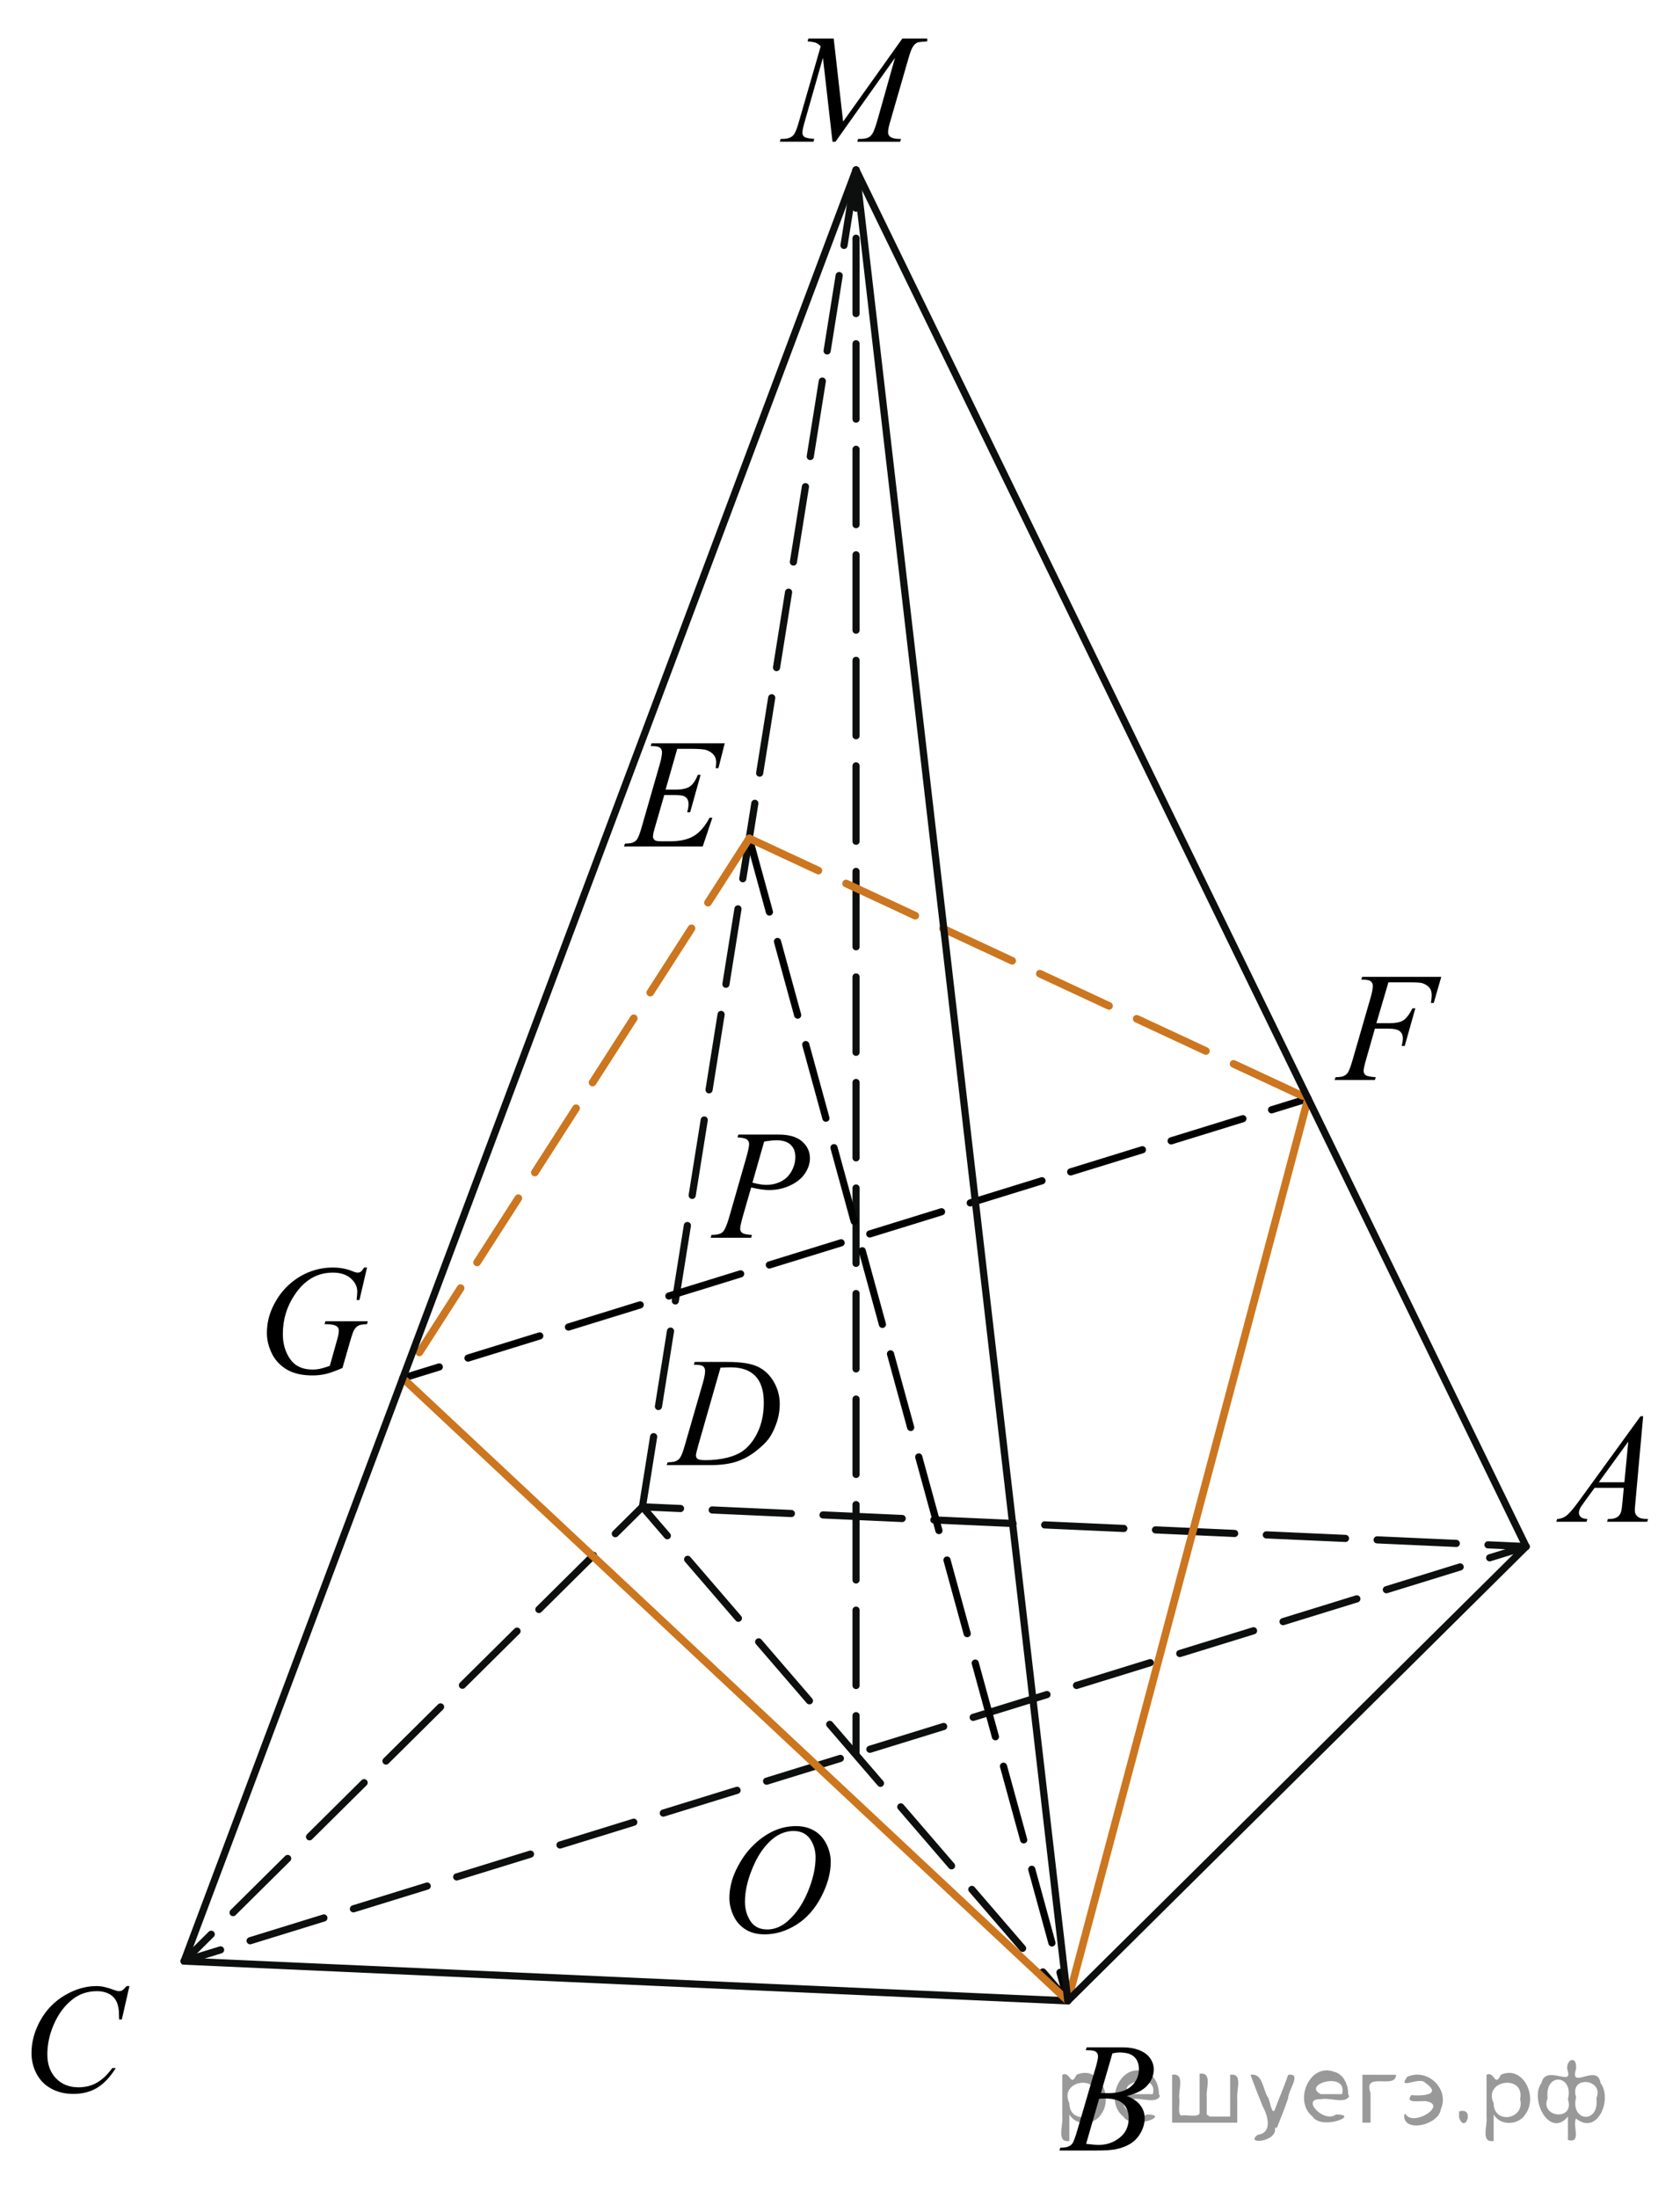 <?xml version="1.0" encoding="utf-8"?>
<!-- Generator: Adobe Illustrator 27.2.0, SVG Export Plug-In . SVG Version: 6.00 Build 0)  -->
<svg version="1.1" id="Слой_1" xmlns="http://www.w3.org/2000/svg" xmlns:xlink="http://www.w3.org/1999/xlink" x="0px" y="0px"
	 width="165.113px" height="215.931px" viewBox="0 0 165.113 215.931" enable-background="new 0 0 165.113 215.931"
	 xml:space="preserve">
<line fill="none" stroke="#0D0F0F" stroke-width="0.703" stroke-linecap="round" stroke-linejoin="round" stroke-miterlimit="8" x1="18.096" y1="192.635" x2="104.946" y2="196.537"/>
<g>
	<g>
		
			<line fill="none" stroke="#0D0F0F" stroke-width="0.703" stroke-linecap="round" stroke-linejoin="round" x1="18.096" y1="192.635" x2="20.76" y2="189.995"/>
		
			<line fill="none" stroke="#0D0F0F" stroke-width="0.703" stroke-linecap="round" stroke-linejoin="round" stroke-dasharray="7.555,3.022" x1="22.906" y1="187.869" x2="59.401" y2="151.713"/>
		
			<line fill="none" stroke="#0D0F0F" stroke-width="0.703" stroke-linecap="round" stroke-linejoin="round" x1="60.474" y1="150.649" x2="63.138" y2="148.01"/>
	</g>
</g>
<g>
	<g>
		
			<line fill="none" stroke="#0D0F0F" stroke-width="0.703" stroke-linecap="round" stroke-linejoin="round" x1="63.138" y1="148.01" x2="66.884" y2="148.177"/>
		
			<line fill="none" stroke="#0D0F0F" stroke-width="0.703" stroke-linecap="round" stroke-linejoin="round" stroke-dasharray="7.788,3.115" x1="69.996" y1="148.318" x2="144.686" y2="151.674"/>
		
			<line fill="none" stroke="#0D0F0F" stroke-width="0.703" stroke-linecap="round" stroke-linejoin="round" x1="146.243" y1="151.744" x2="149.989" y2="151.912"/>
	</g>
</g>
<g>
	<g>
		
			<line fill="none" stroke="#0D0F0F" stroke-width="0.703" stroke-linecap="round" stroke-linejoin="round" x1="63.138" y1="148.01" x2="65.586" y2="150.85"/>
		
			<line fill="none" stroke="#0D0F0F" stroke-width="0.703" stroke-linecap="round" stroke-linejoin="round" stroke-dasharray="7.642,3.057" x1="67.581" y1="153.167" x2="101.501" y2="192.538"/>
		
			<line fill="none" stroke="#0D0F0F" stroke-width="0.703" stroke-linecap="round" stroke-linejoin="round" x1="102.499" y1="193.696" x2="104.946" y2="196.537"/>
	</g>
</g>
<g>
	<g>
		
			<line fill="none" stroke="#0D0F0F" stroke-width="0.703" stroke-linecap="round" stroke-linejoin="round" x1="149.989" y1="151.912" x2="146.406" y2="153.018"/>
		
			<line fill="none" stroke="#0D0F0F" stroke-width="0.703" stroke-linecap="round" stroke-linejoin="round" stroke-dasharray="7.589,3.036" x1="143.506" y1="153.914" x2="23.129" y2="191.081"/>
		
			<line fill="none" stroke="#0D0F0F" stroke-width="0.703" stroke-linecap="round" stroke-linejoin="round" x1="21.679" y1="191.528" x2="18.096" y2="192.635"/>
	</g>
</g>
<g>
	<g>
		
			<line fill="none" stroke="#0D0F0F" stroke-width="0.703" stroke-linecap="round" stroke-linejoin="round" x1="84.133" y1="172.273" x2="84.133" y2="168.523"/>
		
			<line fill="none" stroke="#0D0F0F" stroke-width="0.703" stroke-linecap="round" stroke-linejoin="round" stroke-dasharray="7.404,2.962" x1="84.133" y1="165.561" x2="84.133" y2="21.927"/>
		
			<line fill="none" stroke="#0D0F0F" stroke-width="0.703" stroke-linecap="round" stroke-linejoin="round" x1="84.133" y1="20.447" x2="84.133" y2="16.697"/>
	</g>
</g>
<line fill="none" stroke="#0D0F0F" stroke-width="0.703" stroke-linecap="round" stroke-linejoin="round" stroke-miterlimit="8" stroke-dasharray="7.5,3" x1="84.133" y1="16.697" x2="63.138" y2="148.01"/>
<g>
	<path fill="none" d="M18.096,192.635"/>
</g>
<g>
	<path fill="none" d="M60.487,83.551"/>
</g>
<path fill="none" stroke="#0D0F0F" stroke-width="0.703" stroke-linecap="round" stroke-linejoin="round" stroke-miterlimit="8" d="
	M27.055,123.054"/>
<path fill="none" stroke="#0D0F0F" stroke-width="0.703" stroke-linecap="round" stroke-linejoin="round" stroke-miterlimit="8" d="
	M18.096,192.635"/>
<path fill="none" stroke="#0D0F0F" stroke-width="0.703" stroke-linecap="round" stroke-linejoin="round" stroke-miterlimit="8" d="
	M27.055,123.054"/>
<path fill="none" stroke="#0D0F0F" stroke-width="0.703" stroke-linecap="round" stroke-linejoin="round" stroke-miterlimit="8" d="
	M60.487,83.551"/>
<g>
	<path fill="none" d="M70.305,104.666"/>
</g>
<g>
	<path fill="none" d="M18.096,192.635"/>
</g>
<g>
	<path fill="none" d="M70.305,104.666"/>
</g>
<g>
	<path fill="none" d="M60.487,83.551"/>
</g>
<g>
	<path fill="none" d="M70.305,104.666"/>
</g>
<g>
	<path fill="none" d="M27.055,123.054"/>
</g>
<g>
	<path fill="none" d="M104.946,196.537"/>
</g>
<g>
	<path fill="none" d="M69.216,64.105"/>
</g>
<path fill="none" stroke="#0D0F0F" stroke-width="0.703" stroke-linecap="round" stroke-linejoin="round" stroke-miterlimit="8" stroke-dasharray="7.5,3" d="
	M63.138,148.01"/>
<path fill="none" stroke="#0D0F0F" stroke-width="0.703" stroke-linecap="round" stroke-linejoin="round" stroke-miterlimit="8" stroke-dasharray="7.5,3" d="
	M69.216,64.105"/>
<path fill="none" stroke="#0D0F0F" stroke-width="0.703" stroke-linecap="round" stroke-linejoin="round" stroke-miterlimit="8" d="
	M108.061,122.584"/>
<path fill="none" stroke="#0D0F0F" stroke-width="0.703" stroke-linecap="round" stroke-linejoin="round" stroke-miterlimit="8" d="
	M66.254,74.056"/>
<line fill="none" stroke="#000000" stroke-width="0.703" stroke-linecap="round" stroke-linejoin="round" stroke-miterlimit="8" stroke-dasharray="7.5,3" x1="73.636" y1="82.353" x2="104.946" y2="196.537"/>
<g>
	<g>
		
			<line fill="none" stroke="#000000" stroke-width="0.703" stroke-linecap="round" stroke-linejoin="round" x1="128.557" y1="107.907" x2="124.973" y2="109.013"/>
		
			<line fill="none" stroke="#000000" stroke-width="0.703" stroke-linecap="round" stroke-linejoin="round" stroke-dasharray="7.38,2.952" x1="122.153" y1="109.885" x2="44.581" y2="133.835"/>
		
			<line fill="none" stroke="#000000" stroke-width="0.703" stroke-linecap="round" stroke-linejoin="round" x1="43.171" y1="134.27" x2="39.588" y2="135.377"/>
	</g>
</g>
<line fill="none" stroke="#CC761F" stroke-width="0.75" stroke-linecap="round" stroke-linejoin="round" stroke-miterlimit="10" stroke-dasharray="7.5,3" x1="73.636" y1="82.353" x2="39.588" y2="135.377"/>
<line fill="none" stroke="#CC761F" stroke-width="0.75" stroke-linecap="round" stroke-linejoin="round" stroke-miterlimit="10" stroke-dasharray="7.5,3" x1="73.636" y1="82.353" x2="128.557" y2="107.907"/>
<line fill="none" stroke="#CC761F" stroke-width="0.75" stroke-miterlimit="10" x1="128.557" y1="107.907" x2="104.946" y2="196.537"/>
<line fill="none" stroke="#CC761F" stroke-width="0.75" stroke-miterlimit="10" x1="104.946" y1="196.537" x2="39.588" y2="135.377"/>
<g>
	<g>
		<g>
			<g>
				<g>
					<g>
						<g>
							<g>
								<g>
									<g>
										<g>
											<g>
												<g>
													<g>
														<defs>
															<rect id="SVGID_1_" x="149.988" y="135.566" width="15.125" height="16.694"/>
														</defs>
														<clipPath id="SVGID_00000157998568768413455470000015935225037458211472_">
															<use xlink:href="#SVGID_1_"  overflow="visible"/>
														</clipPath>
														<g clip-path="url(#SVGID_00000157998568768413455470000015935225037458211472_)">
															<g enable-background="new    ">
																<path d="M161.493,139.114l-0.761,8.431c-0.039,0.394-0.059,0.652-0.059,0.777
																	c0,0.199,0.036,0.351,0.11,0.456c0.094,0.144,0.221,0.251,0.381,0.321
																	c0.159,0.069,0.429,0.104,0.809,0.104l-0.081,0.276h-3.944l0.081-0.276h0.17
																	c0.32,0,0.581-0.07,0.783-0.209c0.143-0.095,0.253-0.252,0.332-0.472
																	c0.055-0.154,0.105-0.518,0.155-1.091l0.118-1.285h-2.866l-1.019,1.397
																	c-0.231,0.314-0.377,0.539-0.435,0.676c-0.06,0.138-0.089,0.266-0.089,0.386
																	c0,0.159,0.064,0.296,0.191,0.41c0.129,0.115,0.34,0.178,0.636,0.188l-0.081,0.276h-2.962
																	l0.081-0.276c0.364-0.015,0.685-0.139,0.964-0.37s0.693-0.727,1.244-1.483l5.982-8.236h0.259
																	V139.114z M160.031,141.602l-2.903,3.999h2.519L160.031,141.602z"/>
															</g>
														</g>
													</g>
												</g>
											</g>
										</g>
									</g>
								</g>
							</g>
						</g>
					</g>
				</g>
			</g>
		</g>
	</g>
</g>
<g>
	<g>
		<g>
			<g>
				<g>
					<g>
						<g>
							<g>
								<g>
									<g>
										<g>
											<g>
												<g>
													<g>
														<g>
															<defs>
																
																	<rect id="SVGID_00000183212162477356690480000014301370996500127417_" x="101.501" y="197.326" width="15.124" height="16.695"/>
															</defs>
															<clipPath id="SVGID_00000064322366881625945150000014308052325154159538_">
																<use xlink:href="#SVGID_00000183212162477356690480000014301370996500127417_"  overflow="visible"/>
															</clipPath>
															<g clip-path="url(#SVGID_00000064322366881625945150000014308052325154159538_)">
																<g enable-background="new    ">
																	<path d="M106.703,201.381l0.103-0.277h3.574c0.601,0,1.136,0.095,1.606,0.284
																		c0.47,0.19,0.822,0.454,1.056,0.793c0.234,0.339,0.351,0.697,0.351,1.076
																		c0,0.583-0.208,1.109-0.624,1.58s-1.094,0.818-2.034,1.042c0.606,0.231,1.051,0.534,1.337,0.912
																		c0.285,0.379,0.428,0.795,0.428,1.248c0,0.504-0.128,0.984-0.384,1.442
																		c-0.256,0.459-0.585,0.815-0.985,1.069c-0.401,0.254-0.886,0.44-1.451,0.56
																		c-0.404,0.085-1.034,0.127-1.891,0.127h-3.671l0.097-0.276c0.384-0.01,0.644-0.048,0.782-0.112
																		c0.197-0.085,0.337-0.196,0.421-0.336c0.118-0.19,0.276-0.623,0.473-1.301l1.795-6.136
																		c0.152-0.519,0.229-0.882,0.229-1.091c0-0.185-0.067-0.33-0.203-0.438
																		c-0.135-0.107-0.393-0.161-0.771-0.161C106.855,201.387,106.777,201.385,106.703,201.381z
																		 M106.747,210.581c0.532,0.069,0.948,0.104,1.248,0.104c0.769,0,1.449-0.234,2.042-0.703
																		c0.594-0.468,0.891-1.103,0.891-1.905c0-0.613-0.184-1.092-0.551-1.435
																		c-0.366-0.344-0.959-0.516-1.775-0.516c-0.158,0-0.35,0.008-0.576,0.022L106.747,210.581z
																		 M108.202,205.588c0.32,0.01,0.552,0.016,0.694,0.016c1.024,0,1.786-0.227,2.286-0.677
																		c0.499-0.451,0.749-1.015,0.749-1.692c0-0.514-0.152-0.913-0.458-1.2
																		c-0.305-0.286-0.792-0.43-1.462-0.43c-0.178,0-0.403,0.03-0.68,0.09L108.202,205.588z"/>
																</g>
															</g>
														</g>
													</g>
												</g>
											</g>
										</g>
									</g>
								</g>
							</g>
						</g>
					</g>
				</g>
			</g>
		</g>
	</g>
</g>
<g>
	<g>
		<g>
			<g>
				<g>
					<g>
						<g>
							<g>
								<g>
									<g>
										<g>
											<g>
												<g>
													<g>
														<g>
															<defs>
																<rect id="SVGID_00000098899586970930203270000001694855136916420774_" y="191.528" width="16.51" height="18.079"/>
															</defs>
															<clipPath id="SVGID_00000090294522509874761780000007660036605611232682_">
																<use xlink:href="#SVGID_00000098899586970930203270000001694855136916420774_"  overflow="visible"/>
															</clipPath>
															<g clip-path="url(#SVGID_00000090294522509874761780000007660036605611232682_)">
																<g enable-background="new    ">
																	<path d="M12.721,195.084l-0.747,3.279H11.709l-0.03-0.821c-0.025-0.299-0.081-0.565-0.17-0.8
																		c-0.089-0.233-0.222-0.436-0.399-0.608s-0.401-0.307-0.672-0.403s-0.571-0.145-0.901-0.145
																		c-0.882,0-1.653,0.244-2.312,0.731c-0.842,0.623-1.502,1.502-1.98,2.637
																		c-0.394,0.936-0.591,1.886-0.591,2.847c0,0.981,0.283,1.764,0.85,2.349s1.303,0.878,2.209,0.878
																		c0.685,0,1.294-0.154,1.829-0.464c0.535-0.309,1.031-0.784,1.489-1.426h0.348
																		c-0.542,0.871-1.143,1.512-1.803,1.923c-0.66,0.411-1.451,0.616-2.372,0.616
																		c-0.817,0-1.542-0.173-2.172-0.519c-0.631-0.347-1.111-0.833-1.441-1.461
																		c-0.33-0.627-0.495-1.302-0.495-2.023c0-1.105,0.293-2.182,0.879-3.228
																		c0.586-1.046,1.39-1.867,2.412-2.465s2.053-0.896,3.092-0.896c0.488,0,1.034,0.117,1.64,0.352
																		c0.266,0.1,0.458,0.149,0.576,0.149s0.222-0.025,0.31-0.075
																		c0.088-0.05,0.236-0.191,0.443-0.426L12.721,195.084L12.721,195.084z"/>
																</g>
															</g>
														</g>
													</g>
												</g>
											</g>
										</g>
									</g>
								</g>
							</g>
						</g>
					</g>
				</g>
			</g>
		</g>
	</g>
</g>
<g>
	<g>
		<g>
			<g>
				<g>
					<g>
						<g>
							<g>
								<g>
									<g>
										<g>
											<g>
												<g>
													<g>
														<g>
															<defs>
																
																	<rect id="SVGID_00000100364088844486860050000003827560997402955136_" x="63.008" y="130" width="16.507" height="16.699"/>
															</defs>
															<clipPath id="SVGID_00000122679577025192328100000017349801352160793228_">
																<use xlink:href="#SVGID_00000100364088844486860050000003827560997402955136_"  overflow="visible"/>
															</clipPath>
															<g clip-path="url(#SVGID_00000122679577025192328100000017349801352160793228_)">
																<g enable-background="new    ">
																	<path d="M68.189,134.054l0.089-0.276h3.199c1.355,0,2.358,0.157,3.011,0.471
																		c0.652,0.315,1.173,0.809,1.562,1.483c0.389,0.676,0.584,1.399,0.584,2.172
																		c0,0.662-0.112,1.307-0.336,1.932c-0.224,0.626-0.478,1.126-0.761,1.502
																		c-0.283,0.377-0.718,0.792-1.304,1.245c-0.586,0.453-1.222,0.788-1.906,1.005
																		s-1.539,0.325-2.563,0.325h-4.241l0.096-0.276c0.389-0.01,0.65-0.045,0.783-0.104
																		c0.197-0.085,0.342-0.199,0.435-0.344c0.143-0.21,0.303-0.631,0.48-1.264l1.773-6.129
																		c0.138-0.483,0.207-0.861,0.207-1.136c0-0.194-0.064-0.344-0.192-0.448
																		c-0.128-0.104-0.379-0.157-0.753-0.157H68.189z M70.812,134.339l-2.172,7.586
																		c-0.163,0.568-0.244,0.92-0.244,1.054c0,0.08,0.026,0.157,0.078,0.232
																		c0.052,0.074,0.122,0.124,0.21,0.149c0.128,0.045,0.335,0.067,0.621,0.067
																		c0.773,0,1.491-0.081,2.153-0.243c0.663-0.162,1.206-0.402,1.629-0.722
																		c0.601-0.463,1.081-1.101,1.44-1.913s0.54-1.736,0.54-2.772c0-1.171-0.276-2.042-0.828-2.612
																		c-0.552-0.571-1.357-0.856-2.416-0.856C71.563,134.308,71.226,134.319,70.812,134.339z"/>
																</g>
															</g>
														</g>
													</g>
												</g>
											</g>
										</g>
									</g>
								</g>
							</g>
						</g>
					</g>
				</g>
			</g>
		</g>
	</g>
</g>
<g>
	<g>
		<g>
			<g>
				<g>
					<g>
						<g>
							<g>
								<g>
									<g>
										<g>
											<g>
												<g>
													<g>
														<g>
															<defs>
																
																	<rect id="SVGID_00000111870151317091813540000007003845717726029206_" x="58.692" y="69.231" width="15.125" height="16.697"/>
															</defs>
															<clipPath id="SVGID_00000036948770120676721090000006313029123780517783_">
																<use xlink:href="#SVGID_00000111870151317091813540000007003845717726029206_"  overflow="visible"/>
															</clipPath>
															<g clip-path="url(#SVGID_00000036948770120676721090000006313029123780517783_)">
																<g enable-background="new    ">
																	<path d="M66.56,73.555l-1.145,4.006h0.938c0.669,0,1.154-0.103,1.455-0.31
																		c0.3-0.206,0.559-0.589,0.776-1.147h0.273l-1.026,3.678h-0.295
																		c0.088-0.309,0.133-0.573,0.133-0.792c0-0.215-0.043-0.387-0.129-0.516
																		c-0.086-0.13-0.204-0.226-0.354-0.288c-0.15-0.062-0.466-0.094-0.949-0.094h-0.953l-0.967,3.356
																		c-0.094,0.323-0.141,0.57-0.141,0.739c0,0.13,0.061,0.244,0.185,0.344
																		c0.084,0.07,0.293,0.105,0.628,0.105h0.886c0.96,0,1.729-0.172,2.308-0.516
																		c0.579-0.345,1.097-0.942,1.555-1.794h0.273l-0.945,2.817h-7.74l0.096-0.276
																		c0.384-0.01,0.643-0.045,0.775-0.104c0.197-0.09,0.34-0.204,0.428-0.344
																		c0.133-0.205,0.29-0.633,0.473-1.286l1.758-6.113c0.138-0.493,0.206-0.87,0.206-1.128
																		c0-0.19-0.065-0.338-0.196-0.445s-0.385-0.161-0.764-0.161h-0.155l0.089-0.277h7.193l-0.62,2.444
																		H70.334c0.034-0.23,0.052-0.421,0.052-0.576c0-0.264-0.064-0.486-0.192-0.665
																		c-0.168-0.23-0.411-0.404-0.731-0.523c-0.236-0.089-0.78-0.134-1.632-0.134L66.56,73.555
																		L66.56,73.555z"/>
																</g>
															</g>
														</g>
													</g>
												</g>
											</g>
										</g>
									</g>
								</g>
							</g>
						</g>
					</g>
				</g>
			</g>
		</g>
	</g>
</g>
<g>
	<g>
		<g>
			<g>
				<g>
					<g>
						<g>
							<g>
								<g>
									<g>
										<g>
											<g>
												<g>
													<g>
														<g>
															<defs>
																
																	<rect id="SVGID_00000008862265555218487890000014436969613999544709_" x="128.557" y="92.168" width="16.507" height="16.697"/>
															</defs>
															<clipPath id="SVGID_00000047049977519157533710000017430175924205046688_">
																<use xlink:href="#SVGID_00000008862265555218487890000014436969613999544709_"  overflow="visible"/>
															</clipPath>
															<g clip-path="url(#SVGID_00000047049977519157533710000017430175924205046688_)">
																<g enable-background="new    ">
																	<path d="M136.456,96.49l-1.182,4.014h1.315c0.592,0,1.033-0.092,1.326-0.276
																		s0.595-0.578,0.905-1.182h0.281l-1.042,3.692h-0.296c0.074-0.299,0.111-0.545,0.111-0.739
																		c0-0.304-0.1-0.54-0.3-0.707c-0.199-0.166-0.572-0.25-1.119-0.25h-1.33l-0.871,3.057
																		c-0.158,0.543-0.236,0.904-0.236,1.084c0,0.185,0.067,0.326,0.203,0.426
																		c0.135,0.1,0.467,0.167,0.993,0.202l-0.089,0.276h-3.96l0.097-0.276
																		c0.384-0.01,0.64-0.045,0.769-0.104c0.196-0.085,0.342-0.199,0.435-0.344
																		c0.133-0.205,0.29-0.626,0.473-1.264l1.766-6.106c0.143-0.493,0.215-0.879,0.215-1.158
																		c0-0.13-0.032-0.241-0.097-0.333c-0.064-0.092-0.158-0.161-0.284-0.206
																		c-0.126-0.044-0.376-0.067-0.75-0.067l0.089-0.277h7.772l-0.739,2.564h-0.28
																		c0.054-0.31,0.081-0.564,0.081-0.763c0-0.329-0.09-0.589-0.27-0.781
																		c-0.181-0.192-0.41-0.328-0.691-0.407c-0.196-0.05-0.638-0.075-1.322-0.075h-1.973V96.49z"/>
																</g>
															</g>
														</g>
													</g>
												</g>
											</g>
										</g>
									</g>
								</g>
							</g>
						</g>
					</g>
				</g>
			</g>
		</g>
	</g>
</g>
<g>
	<g>
		<g>
			<g>
				<g>
					<g>
						<g>
							<g>
								<g>
									<g>
										<g>
											<g>
												<g>
													<g>
														<g>
															<defs>
																
																	<rect id="SVGID_00000131337063437374354360000013136568995011807143_" x="23.129" y="120.959" width="16.506" height="18.081"/>
															</defs>
															<clipPath id="SVGID_00000031186530043954246250000001825183867482571138_">
																<use xlink:href="#SVGID_00000131337063437374354360000013136568995011807143_"  overflow="visible"/>
															</clipPath>
															<g clip-path="url(#SVGID_00000031186530043954246250000001825183867482571138_)">
																<g enable-background="new    ">
																	<path d="M36.073,124.505l-0.746,3.189h-0.281c0.044-0.374,0.066-0.65,0.066-0.829
																		c0-0.488-0.213-0.92-0.639-1.296c-0.426-0.376-1.014-0.565-1.762-0.565
																		c-1.532,0-2.783,0.728-3.753,2.182c-0.773,1.149-1.16,2.437-1.16,3.861
																		c0,0.946,0.239,1.763,0.716,2.449c0.478,0.688,1.214,1.031,2.209,1.031
																		c0.246,0,0.479-0.022,0.698-0.067c0.219-0.045,0.55-0.144,0.994-0.299l0.731-2.606
																		c0.103-0.358,0.155-0.645,0.155-0.859c0-0.179-0.065-0.316-0.192-0.41
																		c-0.206-0.144-0.542-0.217-1.005-0.217h-0.206l0.081-0.292h4.167l-0.074,0.292
																		c-0.379,0.005-0.655,0.05-0.828,0.134c-0.172,0.085-0.32,0.23-0.443,0.434
																		c-0.084,0.135-0.219,0.525-0.406,1.173l-0.739,2.562c-0.675,0.294-1.219,0.489-1.633,0.587
																		c-0.414,0.097-0.85,0.145-1.308,0.145c-1.054,0-1.909-0.201-2.564-0.602
																		c-0.655-0.4-1.139-0.931-1.452-1.591c-0.313-0.66-0.469-1.315-0.469-1.968
																		c0-0.877,0.182-1.71,0.546-2.499c0.365-0.789,0.819-1.456,1.363-2.001
																		c0.544-0.546,1.137-0.975,1.777-1.289c0.882-0.433,1.808-0.649,2.778-0.649
																		c0.714,0,1.359,0.119,1.935,0.358c0.231,0.095,0.401,0.142,0.51,0.142
																		c0.123,0,0.228-0.028,0.314-0.086c0.086-0.057,0.198-0.195,0.336-0.414h0.281V124.505z"/>
																</g>
															</g>
														</g>
													</g>
												</g>
											</g>
										</g>
									</g>
								</g>
							</g>
						</g>
					</g>
				</g>
			</g>
		</g>
	</g>
</g>
<g>
	<g>
		<g>
			<g>
				<g>
					<g>
						<g>
							<g>
								<g>
									<g>
										<g>
											<g>
												<g>
													<g>
														<g>
															<defs>
																
																	<rect id="SVGID_00000025423172888805248590000008272047113453484171_" x="67.223" y="107.665" width="15.125" height="16.688"/>
															</defs>
															<clipPath id="SVGID_00000170982321508966183610000015580226209917374370_">
																<use xlink:href="#SVGID_00000025423172888805248590000008272047113453484171_"  overflow="visible"/>
															</clipPath>
															<g clip-path="url(#SVGID_00000170982321508966183610000015580226209917374370_)">
																<g enable-background="new    ">
																	<path d="M72.57,111.445h3.944c1.034,0,1.807,0.226,2.319,0.677s0.768,1,0.768,1.647
																		c0,0.514-0.163,1.012-0.487,1.495c-0.325,0.483-0.808,0.876-1.448,1.177
																		c-0.64,0.302-1.332,0.452-2.075,0.452c-0.463,0-1.051-0.084-1.765-0.254l-0.798,2.766
																		c-0.187,0.657-0.281,1.091-0.281,1.301c0,0.159,0.066,0.291,0.2,0.396
																		c0.133,0.104,0.45,0.172,0.953,0.202l-0.074,0.276h-3.981l0.081-0.276
																		c0.522,0,0.885-0.091,1.089-0.273c0.205-0.182,0.425-0.684,0.661-1.506l1.654-5.769
																		c0.197-0.692,0.295-1.156,0.295-1.39c0-0.175-0.07-0.319-0.21-0.434
																		c-0.14-0.115-0.449-0.185-0.927-0.21L72.57,111.445z M73.951,116.169
																		c0.556,0.144,1.004,0.217,1.344,0.217c0.537,0,1.025-0.112,1.466-0.336
																		c0.441-0.225,0.786-0.56,1.034-1.01c0.248-0.448,0.373-0.914,0.373-1.397
																		c0-0.503-0.153-0.901-0.458-1.195s-0.768-0.441-1.389-0.441c-0.335,0-0.741,0.043-1.219,0.127
																		L73.951,116.169z"/>
																</g>
															</g>
														</g>
													</g>
												</g>
											</g>
										</g>
									</g>
								</g>
							</g>
						</g>
					</g>
				</g>
			</g>
		</g>
	</g>
</g>
<g>
	<g>
		<g>
			<g>
				<g>
					<g>
						<g>
							<g>
								<g>
									<g>
										<g>
											<g>
												<g>
													<g>
														<g>
															<g>
																<defs>
																	
																		<rect id="SVGID_00000170978415535675041690000011331488371790826659_" x="69.045" y="175.871" width="16.568" height="18.715"/>
																</defs>
																<clipPath id="SVGID_00000090991027234963531900000007532623069523975827_">
																	<use xlink:href="#SVGID_00000170978415535675041690000011331488371790826659_"  overflow="visible"/>
																</clipPath>
															</g>
														</g>
													</g>
												</g>
											</g>
										</g>
									</g>
								</g>
							</g>
						</g>
					</g>
				</g>
			</g>
		</g>
	</g>
	<g>
		<g>
			<g>
				<g>
					<g>
						<g>
							<g>
								<g>
									<g>
										<g>
											<g>
												<g>
													<g>
														<g>
															<g>
																<defs>
																	
																		<rect id="SVGID_00000083066445766421161000000017007195474923304625_" x="68.714" y="175.814" width="16.511" height="18.146"/>
																</defs>
																<clipPath id="SVGID_00000105425758221055763170000002336258796844433063_">
																	<use xlink:href="#SVGID_00000083066445766421161000000017007195474923304625_"  overflow="visible"/>
																</clipPath>
																<g clip-path="url(#SVGID_00000105425758221055763170000002336258796844433063_)">
																	<g enable-background="new    ">
																		<path d="M78.239,179.373c0.665,0,1.253,0.146,1.766,0.439c0.512,0.293,0.914,0.725,1.205,1.297
																			c0.29,0.572,0.435,1.166,0.435,1.781c0,1.09-0.311,2.233-0.935,3.43
																			c-0.623,1.197-1.437,2.111-2.441,2.741c-1.005,0.63-2.044,0.944-3.118,0.944
																			c-0.773,0-1.419-0.174-1.939-0.521c-0.52-0.347-0.904-0.806-1.153-1.375
																			c-0.248-0.57-0.373-1.122-0.373-1.657c0-0.95,0.225-1.889,0.676-2.815
																			c0.451-0.928,0.989-1.702,1.615-2.324c0.625-0.623,1.292-1.102,2.002-1.437
																			C76.688,179.541,77.441,179.373,78.239,179.373z M77.988,179.852c-0.493,0-0.974,0.124-1.444,0.371
																			c-0.471,0.248-0.938,0.652-1.4,1.215s-0.879,1.299-1.248,2.209
																			c-0.453,1.119-0.68,2.177-0.68,3.171c0,0.71,0.18,1.338,0.54,1.886
																			c0.359,0.547,0.911,0.821,1.655,0.821c0.448,0,0.888-0.113,1.319-0.338
																			c0.431-0.225,0.88-0.609,1.348-1.154c0.586-0.685,1.079-1.559,1.478-2.62
																			c0.399-1.062,0.599-2.054,0.599-2.974c0-0.68-0.18-1.28-0.54-1.803
																			C79.253,180.114,78.711,179.852,77.988,179.852z"/>
																	</g>
																</g>
															</g>
														</g>
													</g>
												</g>
											</g>
										</g>
									</g>
								</g>
							</g>
						</g>
					</g>
				</g>
			</g>
		</g>
	</g>
</g>
<g>
	<g>
		<g>
			<g>
				<g>
					<g>
						<g>
							<g>
								<g>
									<defs>
										
											<rect id="SVGID_00000093880522093642886200000011685169631359122359_" x="74.785" y="0.053" width="20.719" height="16.56"/>
									</defs>
									<clipPath id="SVGID_00000071546924534462951130000010483855316614818197_">
										<use xlink:href="#SVGID_00000093880522093642886200000011685169631359122359_"  overflow="visible"/>
									</clipPath>
								</g>
							</g>
						</g>
					</g>
				</g>
			</g>
		</g>
	</g>
	<g>
		<g>
			<g>
				<g>
					<g>
						<g>
							<g>
								<g>
									<defs>
										<rect id="SVGID_00000040550478669598637770000010152508018592676780_" x="74.384" y="0" width="20.65" height="16.697"/>
									</defs>
									<clipPath id="SVGID_00000074414558863555230740000014979064214203984831_">
										<use xlink:href="#SVGID_00000040550478669598637770000010152508018592676780_"  overflow="visible"/>
									</clipPath>
									<g clip-path="url(#SVGID_00000074414558863555230740000014979064214203984831_)">
										<g enable-background="new    ">
											<path d="M81.938,3.787l0.924,8.162l5.819-8.162h2.447v0.277c-0.532,0.035-0.846,0.07-0.939,0.104
												c-0.163,0.065-0.312,0.194-0.448,0.389c-0.135,0.194-0.282,0.568-0.44,1.121l-1.856,6.427
												c-0.108,0.374-0.162,0.668-0.162,0.882c0,0.194,0.066,0.342,0.199,0.441
												c0.188,0.144,0.483,0.217,0.888,0.217h0.178l-0.067,0.276h-4.222l0.074-0.276h0.2
												c0.374,0,0.66-0.055,0.857-0.165c0.153-0.079,0.29-0.23,0.41-0.452c0.121-0.222,0.29-0.713,0.507-1.476
												l1.656-5.875l-5.849,8.244h-0.296l-0.939-8.244l-1.79,6.271c-0.153,0.533-0.229,0.892-0.229,1.076
												c0,0.184,0.066,0.325,0.2,0.422c0.133,0.098,0.456,0.163,0.968,0.198l-0.081,0.276h-3.306l0.082-0.276
												h0.2c0.488,0,0.84-0.125,1.057-0.374c0.158-0.18,0.323-0.567,0.496-1.166L80.659,4.55
												c-0.163-0.169-0.318-0.284-0.466-0.344c-0.148-0.06-0.422-0.107-0.821-0.142l0.074-0.277
												C79.446,3.787,81.938,3.787,81.938,3.787z"/>
										</g>
									</g>
								</g>
							</g>
						</g>
					</g>
				</g>
			</g>
		</g>
	</g>
</g>
<line fill="none" stroke="#0D0F0F" stroke-width="0.703" stroke-linecap="round" stroke-linejoin="round" stroke-miterlimit="8" x1="104.946" y1="196.537" x2="149.989" y2="151.912"/>
<line fill="none" stroke="#0D0F0F" stroke-width="0.703" stroke-linecap="round" stroke-linejoin="round" stroke-miterlimit="8" x1="84.133" y1="16.697" x2="149.989" y2="151.912"/>
<line fill="none" stroke="#0D0F0F" stroke-width="0.703" stroke-linecap="round" stroke-linejoin="round" stroke-miterlimit="8" x1="84.133" y1="16.697" x2="18.096" y2="192.635"/>
<line fill="none" stroke="#0D0F0F" stroke-width="0.703" stroke-linecap="round" stroke-linejoin="round" stroke-miterlimit="8" x1="104.946" y1="196.537" x2="84.133" y2="16.697"/>
<g style="stroke:none;fill:#000;fill-opacity:0.4" > <path d="m 105.1,207.8 c 0,0.8 0,1.6 0,2.5 -1.3,0.2 -0.6,-1.5 -0.7,-2.3 0,-1.4 0,-2.8 0,-4.2 0.8,-0.4 0.8,1.3 1.4,0.0 2.2,-1.0 3.7,2.2 2.4,3.9 -0.6,1.0 -2.4,1.2 -3.1,0.0 z m 2.6,-1.6 c 0.5,-2.5 -3.7,-1.9 -2.6,0.4 0.0,2.1 3.1,1.6 2.6,-0.4 z" /> <path d="m 114.0,205.9 c -0.4,0.8 -1.9,0.1 -2.8,0.3 -2.0,-0.1 0.3,2.4 1.5,1.5 2.5,0.0 -1.4,1.6 -2.3,0.2 -1.9,-1.5 -0.3,-5.3 2.1,-4.4 0.9,0.2 1.4,1.2 1.4,2.2 z m -0.7,-0.2 c 0.6,-2.3 -4.0,-1.0 -2.1,0.0 0.7,0 1.4,-0.0 2.1,-0.0 z" /> <path d="m 118.9,207.9 c 0.6,0 1.3,0 2.0,0 0,-1.3 0,-2.7 0,-4.1 1.3,-0.2 0.6,1.5 0.7,2.3 0,0.8 0,1.6 0,2.4 -2.1,0 -4.2,0 -6.4,0 0,-1.5 0,-3.1 0,-4.7 1.3,-0.2 0.6,1.5 0.7,2.3 0.1,0.5 -0.2,1.6 0.2,1.7 0.5,-0.1 1.6,0.2 1.8,-0.2 0,-1.3 0,-2.6 0,-3.9 1.3,-0.2 0.6,1.5 0.7,2.3 0,0.5 0,1.1 0,1.7 z" /> <path d="m 125.3,209.0 c 0.3,1.4 -3.0,1.7 -1.7,0.7 1.5,-0.2 1.0,-1.9 0.5,-2.8 -0.4,-1.0 -0.8,-2.0 -1.2,-3.1 1.2,-0.2 1.2,1.4 1.7,2.2 0.2,0.2 0.4,1.9 0.7,1.2 0.4,-1.1 0.9,-2.2 1.3,-3.4 1.4,-0.2 0.0,1.5 -0.0,2.3 -0.3,0.9 -0.7,1.9 -1.1,2.9 z" /> <path d="m 132.6,205.9 c -0.4,0.8 -1.9,0.1 -2.8,0.3 -2.0,-0.1 0.3,2.4 1.5,1.5 2.5,0.0 -1.4,1.6 -2.3,0.2 -1.9,-1.5 -0.3,-5.3 2.1,-4.4 0.9,0.2 1.4,1.2 1.4,2.2 z m -0.7,-0.2 c 0.6,-2.3 -4.0,-1.0 -2.1,0.0 0.7,0 1.4,-0.0 2.1,-0.0 z" /> <path d="m 133.9,208.5 c 0,-1.5 0,-3.1 0,-4.7 1.1,0 2.2,0 3.3,0 0.0,1.5 -3.3,-0.4 -2.5,1.8 0,0.9 0,1.9 0,2.9 -0.2,0 -0.5,0 -0.7,0 z" /> <path d="m 138.1,207.6 c 0.7,1.4 4.2,-0.8 2.1,-1.2 -0.5,-0.1 -2.2,0.3 -1.5,-0.6 1.0,0.1 3.1,0.0 1.4,-1.2 -0.6,-0.7 -2.8,0.8 -1.8,-0.6 2.0,-0.9 4.2,1.2 3.3,3.2 -0.2,1.5 -3.5,2.3 -3.6,0.7 l 0,-0.1 0,-0.0 0,0 z" /> <path d="m 143.4,207.4 c 1.6,-0.5 0.6,2.3 -0.0,0.6 -0.0,-0.2 0.0,-0.4 0.0,-0.6 z" /> <path d="m 146.8,207.8 c 0,0.8 0,1.6 0,2.5 -1.3,0.2 -0.6,-1.5 -0.7,-2.3 0,-1.4 0,-2.8 0,-4.2 0.8,-0.4 0.8,1.3 1.4,0.0 2.2,-1.0 3.7,2.2 2.4,3.9 -0.6,1.0 -2.4,1.2 -3.1,0.0 z m 2.6,-1.6 c 0.5,-2.5 -3.7,-1.9 -2.6,0.4 0.0,2.1 3.1,1.6 2.6,-0.4 z" /> <path d="m 152.1,206.1 c -0.8,1.9 2.7,2.3 2.0,0.1 0.6,-2.4 -2.3,-2.7 -2.0,-0.1 z m 2.0,4.2 c 0,-0.8 0,-1.6 0,-2.4 -1.8,2.2 -3.8,-1.7 -2.6,-3.3 0.4,-1.8 3.0,0.3 2.6,-1.1 -0.4,-1.1 0.9,-1.8 0.8,-0.3 -0.7,2.2 2.1,-0.6 2.4,1.4 1.2,1.6 -0.3,5.2 -2.4,3.5 -0.4,0.6 0.6,2.5 -0.8,2.1 z m 2.8,-4.2 c 0.8,-1.9 -2.7,-2.3 -2.0,-0.1 -0.6,2.4 2.3,2.7 2.0,0.1 z" /> </g></svg>

<!--File created and owned by https://sdamgia.ru. Copying is prohibited. All rights reserved.-->
